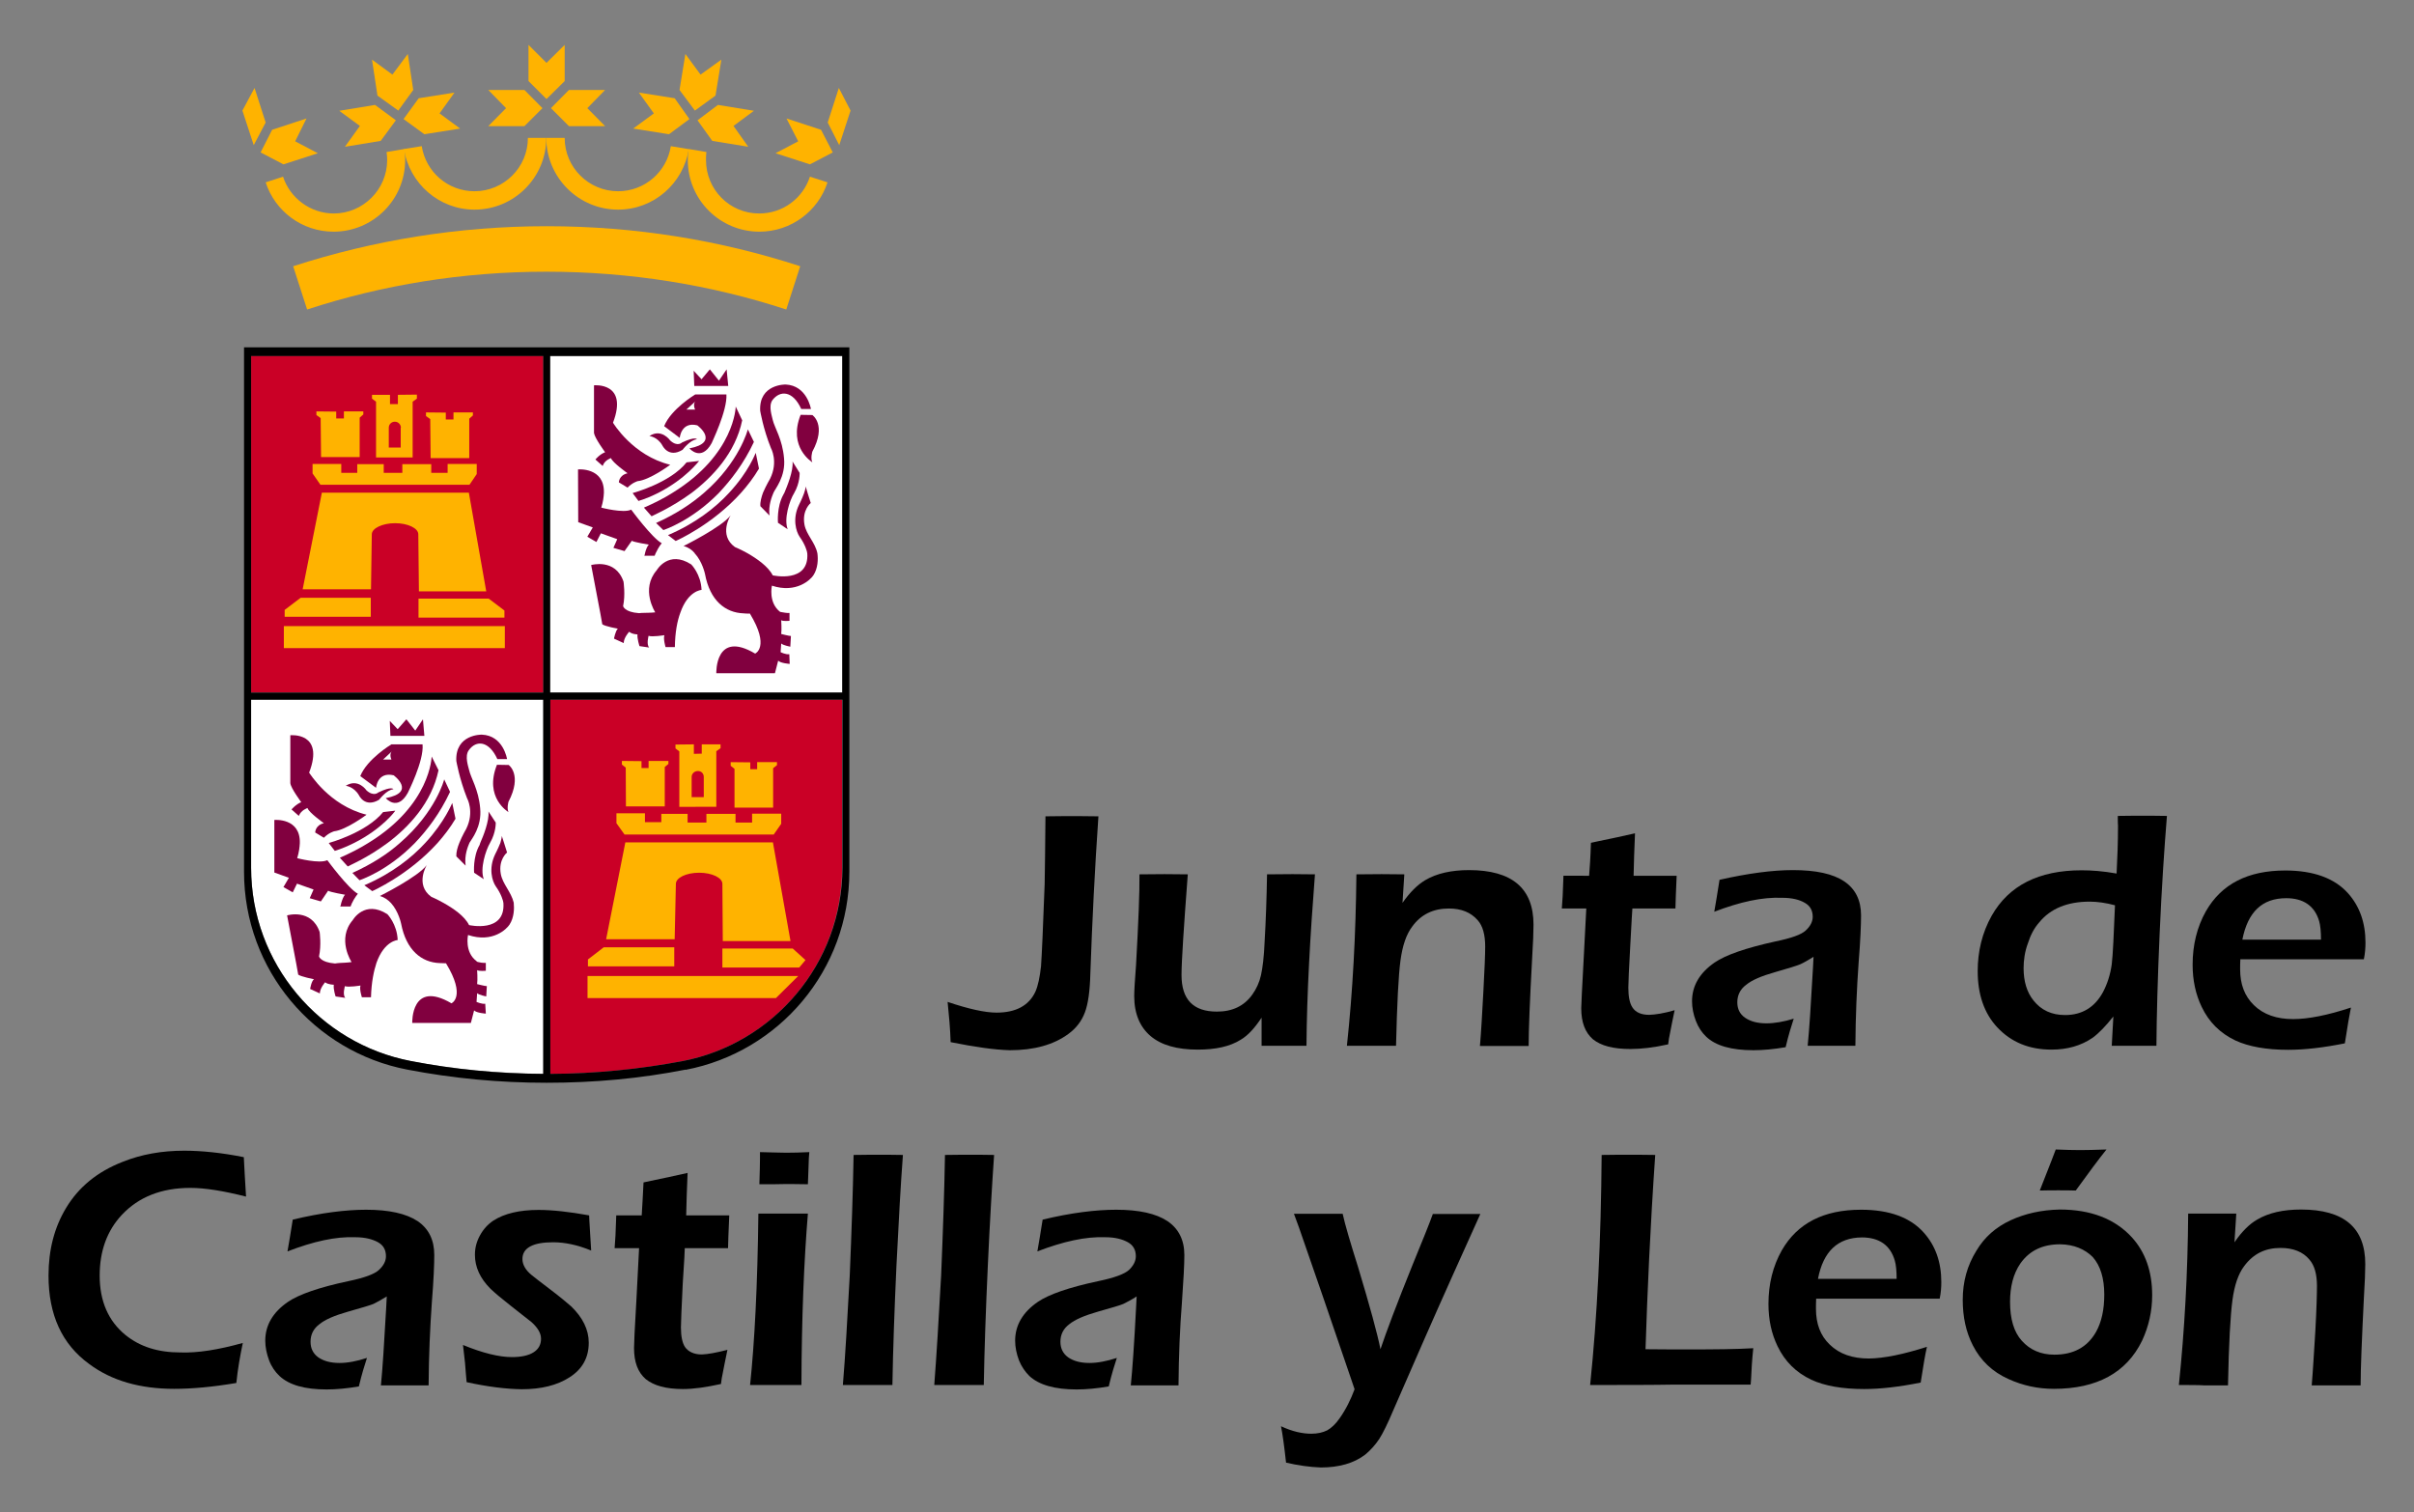 <?xml version="1.0" encoding="UTF-8"?>
<!-- Generator: Adobe Illustrator 20.1.0, SVG Export Plug-In . SVG Version: 6.00 Build 0)  -->
<svg version="1.1" id="Capa_1" xmlns="http://www.w3.org/2000/svg" xmlns:xlink="http://www.w3.org/1999/xlink" x="0px" y="0px" viewBox="0 0 1194 748" style="enable-background:new 0 0 1194 748;" xml:space="preserve">
<rect x="0" y="0" width="1194" height="748" fill="#808080" stroke="none"/>
<style type="text/css">
	.st0{fill:#CA0026;}
	.st1{fill:#FFFFFF;}
	.st2{fill:#81003F;}
	.st3{fill:#FFB300;}
</style>
<g>
	<g>
		<rect x="124.2" y="176" class="st0" width="144.5" height="166.5"/>
		<rect x="272.1" y="176" class="st1" width="144.5" height="166.5"/>
		<path class="st0" d="M272.1,346.1v185.1c22.3-0.1,44.1-2.2,65.3-6.3c45.1-8.6,79.1-48.1,79.1-95.7v-83.1"/>
		<path class="st1" d="M268.7,531.2V346.1H124.2v83.1c0,47.4,33.9,86.9,78.9,95.7C224.5,528.9,246.3,531,268.7,531.2"/>
		<path class="st2" d="M170.7,476.2L170.7,476.2c0.9-0.1,2-0.1,3.2-0.3c0,0-7.5-11.4,0.6-20.8c0,0,5.8-10.1,17.1-2.9    c0,0,4.8,4.9,5.1,12.8c0,0-6.6,0.3-10.5,11.3c-1.3,4-2.5,9.5-2.7,17h-4.5c0,0-1.3-3.9-0.7-5.8c0,0-6,1-7.7,0.3    c0,0-1.3,4.3,0.2,5.8l-4.8-0.7c0,0-1.2-3.5-0.9-5.8c0,0-2.7,0-4.3-1.2c0,0-2.6,2.9-2.6,5.5l-4.8-2.2c0,0,0.6-3.9,1.9-4.8    c0,0-6.5-1.3-7.8-2.3l-1-5.6l-4.5-23.7c0,0,12-3.6,16.1,8.2c0,0,0.9,6.5-0.3,12.1c0,0,0.6,2.9,7.9,3.5    C167.5,476.3,169,476.3,170.7,476.2"/>
		<path class="st2" d="M168.8,446.6c0.4-1.3,1.1-3.4,1.9-4c0,0-7.5-1.3-8.4-2l-3.6,5.3l-5.5-1.6l1.9-4.3l-8.2-2.9l-2.1,4.3l-4.6-2.6    l2.7-4.6l-7.2-2.6v-26c0,0,13-1.2,12.6,11.5c-0.1,2-0.4,4.5-1.3,7.4c0,0,11,2.9,14.9,1c0,0,10.3,14,15.1,16.6c0,0-1.7,2-3,4.8    c-0.2,0.4-0.4,0.9-0.6,1.5h-5.1C168.5,448,168.6,447.5,168.8,446.6"/>
		<path class="st2" d="M175.3,416.9c-3,1.5-6.2,2.9-9.7,4l-3-3.9c0,0,18.5-5,26.9-15.3l6-0.7C195.6,401.1,189,410,175.3,416.9"/>
		<path class="st2" d="M191.8,416.9c10.4-7.8,21.7-19.8,25.1-35.9l-3.4-6.8c0,0-0.4,23.8-31.2,42.7c-4.1,2.6-8.8,5-14.2,7.4l3.9,4.3    C172.1,428.4,181.5,424.6,191.8,416.9"/>
		<path class="st2" d="M197.9,416.9L197.9,416.9c-6,5.4-13.9,10.5-23.6,14.9l3.5,3.6c0,0,13.7-4.3,27.5-18.5    c6-6.3,12.3-14.5,17.3-25.2l-2.9-6.2C219.8,385.5,215.5,401.7,197.9,416.9"/>
		<path class="st2" d="M210.4,416.9c-6.7,7.3-16.6,15.2-30.2,21l3.9,2.9c0,0,17.9-7.8,32.4-23.9c3.1-3.5,6.2-7.5,8.8-11.9l-1.6-7.8    C223.6,397.2,220.1,406.4,210.4,416.9"/>
		<path class="st2" d="M237.5,399.8c-0.8-9.4-4.7-15.1-5.5-19c-0.4-1.7-2.2-6.7-0.2-9.6c3.7-5.3,10.1-4.8,14.2,4.3h4.8    c0,0-1.8-11.7-12.5-12.1c0,0-13.2-0.3-12.6,13c0,0,1.5,8.8,5.3,18.4c0,0,3.8,6.7-0.4,15.2c0,0-1.9,3.2-3.4,6.9    c-0.9,2.2-1.6,4.7-1.5,6.7l4.6,4.6c-0.7-5.1,1.1-9.4,1.9-11.3C233.3,415,238.4,409,237.5,399.8"/>
		<path class="st2" d="M239.3,434.9l-4.8-3.2c0,0-0.7-7.8,2.7-13.7c0,0,0.1-0.4,0.4-1.2c1.3-2.9,4.5-10.7,4-15.4l3.6,5.5    c0,0,0.2,4.8-2.8,10C240.2,420.7,237.3,429.8,239.3,434.9"/>
		<path class="st2" d="M238.1,476.2L238.1,476.2c0.8,0.1,1.6,0.1,2.2,0.1v3.9c0,0-3.2,0.3-4.3-0.3c0,0,0.3,4.6,0,6.9    c0,0,3.9,1,4.8,1l-0.3,5.1c0,0-3.5-0.7-4.5-1.6l-0.3,4.3c0,0,2.7,1.2,4.3,0.9l0.3,4.9c0,0-4.6-0.3-5.8-1.6l-1.6,6.2h-29    c0,0-0.7-21.5,19.4-9.7c0,0,7.4-3.2-2.7-19.8c0,0-1.2,0-3.1-0.1c-9.1-0.3-16.6-6.5-19.1-19.5c0,0-1.2-6-5-10.2    c-1.5-1.6-3.4-2.9-5.5-3.5c0,0,18.9-9.4,23.2-15.3c0,0-6,9.7,2.2,15.7c0,0,2.8,1.2,6.2,3.1c4.6,2.6,10.3,6.4,12.5,10.9    c0,0,18,4.1,17-10.9c0-0.8-1.1-4.6-3.8-8.3c-1.7-2.5-3.7-8.7-0.3-15.8c0,0,1.5-2.9,2.6-5.7c0.3-1.2,0.7-2.5,0.7-3.4l1.1,3.4    l1.5,4.8c0,0-4.4,3.5-3.1,10.6c0.9,5,5.1,8.8,6.4,14.2c0.3,2.9,0.2,7.4-2.1,10.9c-1.3,2-8.2,9.2-20.5,5.1c0,0-1.9,8.5,4.3,13    C235.5,475.7,236.8,476,238.1,476.2"/>
		<path class="st2" d="M245.8,378.3l5.8,0.1c0,0,6.9,4.8-0.1,18.2c0,0-0.9,3.2,0,5.1C251.5,401.7,239.3,394.6,245.8,378.3"/>
		<path class="st2" d="M181.3,403c0,0-10,7.5-16,8.2c0,0-2.7,0.7-5.1,3.2l-4.3-2.6c0,0,0-3.6,4.3-4.6c0,0-7.5-5.3-8.1-7.5    c0,0-3.2,1-4.3,3.9l-3.6-3.2c0,0,2.2-2.6,4.8-3.6c0,0-5.1-6.8-5.4-9.4v-23.7c0,0,17.1-1.7,9.3,18.5    C153,382.2,162.7,398.4,181.3,403"/>
		<path class="st2" d="M194.6,390.4c0,0-0.7-1.7-7.5,1.6c0,0-2.2,2.2-5.8-1c0,0-4.1-6.2-10.3-2.3c0,0,3.9,0.3,6.5,4.6    c0,0,2.9,6.5,10,2.3C187.5,395.7,191.1,390.7,194.6,390.4"/>
		<path class="st2" d="M193.6,375.7h-4.1l4.4-4.1C193.6,371.8,192.5,373.2,193.6,375.7 M209,368.2h-15.4c0,0-12,7.2-15.4,15.7    l7.8,5.8c0,0,0.6-8.1,8.7-6.2c0,0,11.5,8.4-3.9,11.3c0,0,5.7,6.8,10.9-2.6C201.6,392.3,209.8,376.4,209,368.2z"/>
		<polyline class="st2" points="193.1,364 192.8,356.6 196.7,360.7 201,355.8 205.4,361.4 209.2,355.8 209.9,364   "/>
		<path class="st2" d="M320.9,303.1L320.9,303.1c1,0,2-0.1,3.2-0.2c0,0-7.4-11.4,0.7-20.8c0,0,5.8-10.2,17.1-2.9    c0,0,4.8,4.8,5.1,12.6c0,0-6.7,0.3-10.5,11.3c-1.5,4-2.6,9.6-2.7,17h-4.6c0,0-1.2-3.9-0.6-5.9c0,0-6.2,1-7.8,0.3    c0,0-1.2,4.3,0.3,5.8l-4.8-0.7c0,0-1.2-3.6-1-5.8c0,0-2.6,0-4.1-1.3c0,0-2.7,2.9-2.7,5.6l-4.8-2.2c0,0,0.7-3.9,1.9-4.9    c0,0-6.4-1.2-7.7-2.2l-1-5.6l-4.5-23.7c0,0,12-3.5,16,8.2c0,0,1,6.5-0.2,12.1c0,0,0.6,3,7.9,3.5    C317.6,303.1,319.2,303.2,320.9,303.1"/>
		<path class="st2" d="M319.1,273.4c0.3-1.3,1-3.2,1.8-4c0,0-7.4-1.2-8.4-1.9l-3.6,5.1l-5.5-1.6l1.9-4.3l-8.1-2.9l-2.2,4.3l-4.5-2.6    l2.7-4.6l-7.2-2.6l-0.1-26.1c0,0,13.1-1.2,12.8,11.5v0.1c-0.1,2-0.4,4.5-1.3,7.3c0,0,11,2.9,14.8,1c0,0,10.3,14,15.1,16.6    c0,0-1.6,1.9-2.9,4.8v-0.1c-0.2,0.4-0.4,1-0.6,1.5h-5.1C318.8,274.9,318.9,274.2,319.1,273.4"/>
		<path class="st2" d="M325.6,243.8c-3,1.5-6.2,2.9-9.8,4l-2.9-3.9c0,0,18.5-4.9,26.7-15.2l6.2-0.7    C345.7,228,339.3,236.8,325.6,243.8"/>
		<path class="st2" d="M342.1,243.8c10.3-7.8,21.7-19.8,25-35.9l-3.2-6.8c0,0-0.4,23.7-31.3,42.7c-4.1,2.6-8.8,5-14.1,7.3l3.8,4.3    C322.1,255.3,331.6,251.5,342.1,243.8"/>
		<path class="st2" d="M348.2,243.8L348.2,243.8c-6.2,5.4-13.9,10.5-23.7,14.9l3.6,3.5c0,0,13.7-4.3,27.5-18.4    c6-6.4,12.3-14.5,17.3-25.2l-3-6.2C369.9,212.4,365.8,228.6,348.2,243.8"/>
		<path class="st2" d="M360.6,243.8c-6.7,7.3-16.6,15.1-30.2,20.9l3.8,2.9c0,0,18-7.8,32.4-23.9c3.2-3.6,6.2-7.5,8.8-11.9l-1.6-7.8    C373.7,224.1,370.4,233.3,360.6,243.8"/>
		<path class="st2" d="M387.8,226.7c-0.8-9.5-4.7-15.1-5.6-19c-0.3-1.7-2.2-6.7-0.2-9.7c3.8-5.1,10.2-4.8,14.3,4.3h4.8    c0,0-1.9-11.6-12.5-12.1c0,0-13.3-0.3-12.6,13c0,0,1.5,9,5.3,18.4c0,0,3.8,6.7-0.4,15.2c0,0-1.9,3.2-3.5,6.9    c-0.8,2.2-1.5,4.7-1.3,6.7l4.5,4.6c-0.6-5.1,1.2-9.4,2-11.3C383.3,241.9,388.7,235.8,387.8,226.7"/>
		<path class="st2" d="M389.6,261.8l-4.8-3.2c0,0-0.7-7.8,2.6-13.8c0,0,0.2-0.4,0.6-1.1c1.2-2.9,4.5-10.7,4-15.4l3.5,5.6    c0,0,0.3,4.8-2.7,10C390.5,247.6,387.6,256.7,389.6,261.8"/>
		<path class="st2" d="M388.4,303.1L388.4,303.1c0.8,0.1,1.6,0.2,2.1,0.1v3.9c0,0-3.2,0.3-4.1-0.3c0,0,0.3,4.6,0,6.8    c0,0,3.9,1,4.8,1l-0.3,5.3c0,0-3.6-0.7-4.5-1.6l-0.3,4.3c0,0,2.6,1.3,4.3,1l0.2,4.8c0,0-4.5-0.3-5.7-1.6l-1.6,6.2h-29    c0,0-0.7-21.5,19.2-9.7c0,0,7.5-3.2-2.6-19.8c0,0-1.2,0.1-3.1-0.1c-9.1-0.3-16.7-6.4-19.1-19.5c0,0-1.3-6.2-5.1-10.2v-0.1    c-1.3-1.6-3.2-2.9-5.5-3.5c0,0,19-9.4,23.3-15.2c0,0-6.2,9.7,2.1,15.7c0,0,2.9,1.2,6.3,3.1c4.5,2.6,10.2,6.5,12.4,10.9    c0,0,18.1,4.1,17.1-10.9v0.1c0-0.9-1.1-4.6-3.8-8.3c-1.7-2.5-3.7-8.8-0.3-15.8c0,0,1.5-2.9,2.5-5.7c0.4-1.2,0.8-2.5,0.8-3.4l1,3.4    l1.5,4.8c0,0-4.4,3.5-3.1,10.7c0.9,5,5.3,8.8,6.4,14.2c0.4,2.9,0.3,7.4-2,10.9c-1.3,2-8.3,9.1-20.5,5.1c0,0-1.9,8.4,4.1,13    C385.7,302.6,386.9,302.9,388.4,303.1"/>
		<path class="st2" d="M396,205.2l5.8,0.1c0,0,7.2,4.8,0,18.1c0,0-1,3.2,0,5.3C401.8,228.6,389.6,221.4,396,205.2"/>
		<path class="st2" d="M331.5,229.9c0,0-10,7.5-16.1,8.1c0,0-2.6,0.7-5,3.2l-4.3-2.6c0,0,0-3.5,4.3-4.5c0,0-7.5-5.3-8.2-7.5    c0,0-3.2,1-4.1,3.9l-3.6-3.2c0,0,2.1-2.6,4.8-3.6c0,0-5.1-6.9-5.5-9.5v-23.6c0,0,17.1-1.7,9.4,18.5    C303.2,209.1,312.9,225.4,331.5,229.9"/>
		<path class="st2" d="M344.7,217.3c0,0-0.6-1.6-7.4,1.6c0,0-2.2,2.3-5.8-1c0,0-4.3-6.2-10.3-2.2c0,0,3.9,0.3,6.4,4.6    c0,0,3,6.5,10,2.2C337.7,222.4,341.3,217.6,344.7,217.3"/>
		<path class="st2" d="M343.8,202.6h-4.3l4.5-4.1C343.7,198.7,342.7,200.1,343.8,202.6 M359.3,195.1h-15.4c0,0-12,7.2-15.4,15.7    l7.7,5.8c0,0,0.7-8.2,8.7-6.2c0,0,11.5,8.4-3.9,11.4c0,0,5.8,6.8,11-2.6C351.9,219.2,359.8,203.2,359.3,195.1z"/>
		<polyline class="st2" points="343.4,190.9 343.1,183.4 347,187.6 351.1,182.7 355.6,188.3 359.4,182.7 360.2,190.9   "/>
		<path class="st3" d="M309.6,398.9h19.2v-19.5l1.8-1.5v-1.5h-9.8v3.5h-3.5v-3.4l-9.7-0.1v1.8l1.9,1.5 M322.2,388.8c0-1.7-1.3-3-3-3    s-3.1,1.3-3.1,3v6.5h6v-6.5H322.2z M304.8,402.3H319v4.4h8.1v-4.1h13v4.3h9.3v-4.3h14.4v4.3h8.2v-4.4h14.4v5l-3.7,5.3h-73.8    l-4-5.6V402.3z M334,368.3l9.2-0.1v4.7l3.9-0.1v-4.6h9.3v1.9l-2.1,1.5v27.5H336v-27.4l-1.9-1.5v-1.9H334z M348.1,384.3    c0-1.6-1.2-3-3-2.9c-1.6,0-3,1.3-3,2.9v10h6L348.1,384.3z M363.3,399.5h19.1V380l1.9-1.5v-1.5h-9.8v3.5h-3.4v-3.4l-9.7-0.1v1.8    l1.9,1.5V399.5z M376,389.3c0-1.7-1.2-3-3-3c-1.6,0-3,1.3-3,3v6.5h6L376,389.3z M357.5,465.5H391l-8.7-48.8h-73l-9.5,47.9h33.9    l0.6-27.4c0-3,5.1-5.5,11.5-5.5c6.4,0,11.5,2.5,11.5,5.5L357.5,465.5z M298.6,468.6h34.9v9.4h-42.7v-3.4L298.6,468.6z     M392.1,469.2h-34.8v9.4h38l3.1-3.7L392.1,469.2z M323.5,436.2c0-2.3-1.8-4.3-4.1-4.3c-2.5,0-4.3,1.9-4.3,4.3v9.2h8.4V436.2z     M375.3,436.8c0-2.3-1.9-4.3-4.3-4.3c-2.2,0-4.1,1.9-4.3,4.3l0.1,9.2l8.4-0.1L375.3,436.8L375.3,436.8z M383.8,493.7l11-10.9    H290.6v10.9H383.8z"/>
		<path class="st3" d="M158.8,226.1h19.1v-19.5l1.8-1.6v-1.5h-9.6v3.5h-3.8v-3.4l-9.8-0.1v1.8l2.1,1.5 M171.3,216c0-1.6-1.3-3-3-3    s-3,1.5-3,3v6.5h5.9V216H171.3z M154.6,229.5h14.2v4.4h7.9v-4.3h13.1v4.3h9.2v-4.3h14.3v4.3h8.1v-4.4h14.4v5l-3.6,5.3h-73.7    l-3.9-5.6V229.5z M183.8,195.3h9.1v4.6h3.9v-4.6l9.4-0.1v2l-2.1,1.5v27.6H186v-27.6l-2-1.5v-1.9H183.8z M198.3,211.6    c0-1.6-1.3-3-3-3s-3,1.3-3,3v9.8h5.9v-9.8H198.3z M213,226.6h19.1v-19.5l1.8-1.6v-1.5h-9.6v3.5h-3.8v-3.4l-9.8-0.1v1.8l2.1,1.5    L213,226.6z M225.7,216.5c0-1.6-1.3-3-3-3s-3,1.5-3,3v6.5h5.9v-6.5H225.7z M207.2,292.5h33.3l-8.6-48.8h-72.7l-9.5,47.8h33.8    l0.4-27.2c0-3,5.3-5.5,11.5-5.5c6.4,0,11.5,2.5,11.5,5.5L207.2,292.5z M148.7,295.7h34.7v9.4h-42.6v-3.4L148.7,295.7z     M241.7,296.1H207v9.4h42.5V302L241.7,296.1z M173.3,262.9c0-2.3-1.9-4.3-4.3-4.3c-2.2,0-4.1,1.9-4.1,4.3v9.2l8.4-0.1V262.9z     M224.9,262.9c0-2.3-1.8-4.3-4.1-4.3c-2.5,0-4.3,1.9-4.3,4.3v9.2h8.5L224.9,262.9z M140.4,309.7h109.3v10.9H140.4V309.7z"/>
		<path d="M337.5,524.9L337.5,524.9c-21.3,4-43.1,6.2-65.3,6.3V346.1h144.5v83.1C416.6,476.8,382.4,516.3,337.5,524.9 M124.2,429.2    v-83.1h144.5v185.1c-22.4-0.1-44.2-2.2-65.6-6.4C158.2,516.2,124.2,476.7,124.2,429.2z M268.7,176.1v166.5H124.2V176.1H268.7z     M416.6,176.1v166.5H272.1V176.1H416.6z M120.7,171.8v259.4c0,48.6,34.7,89.1,80.8,97.9c22.3,4.3,45.3,6.5,68.9,6.5    c23.5,0,46.4-2.1,68.7-6.5v0.1c46.2-8.8,81-49.3,81-98V171.8H120.7z"/>
		<path class="st3" d="M270.3,134.4c-41.4,0-81.1,6.5-118.4,18.7l-6.9-21.4c39.5-12.8,81.6-19.8,125.4-19.8s85.8,6.9,125.4,19.8    l-6.9,21.4C351.6,140.9,311.7,134.4,270.3,134.4"/>
		<path class="st3" d="M409.3,90.2c-4.6,14.2-18,24.4-33.7,24.4c-19.5,0-35.4-15.8-35.4-35.4c0-1.8,0.1-3.7,0.4-5.5l8.8,1.5    c-0.2,1.3-0.2,2.7-0.2,4c0,14.5,11.6,26.4,26.3,26.4c11.9,0,21.7-7.7,25.1-18.2L409.3,90.2"/>
		<path class="st3" d="M340.7,73.7c-2.7,17-17.3,30-35,30c-19.5,0-35.5-15.9-35.5-35.5h9.1v0.1c0,14.5,11.9,26.3,26.4,26.3    c13.2,0,24.1-9.6,26.1-22.3l9,1.5"/>
		<path class="st3" d="M199.8,73.7c2.7,17,17.3,30,34.9,30c19.6,0,35.5-15.9,35.5-35.5h-9.1v0.1c0,14.5-11.9,26.3-26.4,26.3    c-13.2,0-24.1-9.6-26.1-22.3L199.8,73.7"/>
		<path class="st3" d="M131.4,90.2c4.6,14.2,17.9,24.4,33.6,24.4c19.5,0,35.4-15.8,35.4-35.4c0-1.8-0.1-3.7-0.3-5.5h-0.1l-8.8,1.5    c0.2,1.3,0.3,2.7,0.3,4c0,14.5-11.9,26.4-26.4,26.4c-11.6,0-21.7-7.7-25.1-18.2"/>
		<polyline class="st3" points="272.5,53.5 281.4,44.5 299.3,44.5 290.5,53.5 299.3,62.4 281.4,62.4   "/>
		<polyline class="st3" points="415.1,71.8 409.4,60.6 414.9,43.5 420.7,54.7   "/>
		<polyline class="st3" points="411.9,75.4 406.1,64.2 389,58.6 394.8,69.9 383.6,75.8 400.6,81.3   "/>
		<polyline class="st3" points="341,58.9 330.9,66.4 313.2,63.6 323.4,56.1 316,45.8 333.7,48.6   "/>
		<polyline class="st3" points="345,59.5 355.1,51.9 372.9,54.8 362.8,62.3 370.1,72.6 352.3,69.7   "/>
		<polyline class="st3" points="343.7,54.7 336.1,44.5 339,26.7 346.5,36.9 356.8,29.5 353.9,47.3   "/>
		<polyline class="st3" points="270.3,49 261.4,40.1 261.4,22.2 270.3,31.1 279.3,22.2 279.3,40.1   "/>
		<polyline class="st3" points="268.3,53.5 259.4,44.5 241.5,44.5 250.3,53.5 241.5,62.4 259.4,62.4   "/>
		<polyline class="st3" points="125.5,71.8 131.4,60.6 125.9,43.5 119.9,54.7   "/>
		<polyline class="st3" points="128.9,75.4 134.6,64.2 151.6,58.6 146,69.9 157.2,75.8 140.2,81.3   "/>
		<polyline class="st3" points="199.6,58.9 209.9,66.4 227.6,63.6 217.4,56.1 224.8,45.8 207.1,48.6   "/>
		<polyline class="st3" points="195.8,59.5 185.5,51.9 167.8,54.8 178,62.3 170.6,72.6 188.3,69.7   "/>
		<polyline class="st3" points="197,54.7 204.4,44.5 201.7,26.7 194.1,36.9 184,29.5 186.7,47.3   "/>
	</g>
	<g>
		<g>
			<path d="M120.1,664.3c-1.3,6.2-2.5,12.8-3.2,19.8c-11.9,2-22,2.9-30.7,2.9c-16.9,0-31-4-42.1-12.3c-13.5-9.8-20.1-24.4-20.1-43.7     c0-12.8,2.9-23.9,8.7-33.5c6.2-10.3,15.4-17.9,28-22.8c9.2-3.7,19.4-5.5,30.4-5.5c8.6,0,18.5,1,29.5,3.2     c0.2,4.7,0.6,11.2,1.1,19.5c-11.1-2.8-20.3-4.3-27.5-4.3c-14.4,0-25.6,4.5-33.9,13.3c-7.4,7.9-11,18-11,30.1     c0,12.6,4.3,22.5,12.8,29.4c7.2,5.8,16.1,8.6,27.1,8.6C97.7,669.3,107.9,667.7,120.1,664.3"/>
			<path d="M142.2,619c0.7-3.7,1.5-9,2.6-15.7c14.1-3.4,26.3-4.9,36.3-4.9c11.3,0,19.8,1.9,25.4,5.6c5.5,3.7,8.3,9.3,8.3,16.8     c0,4.5-0.3,12.3-1.2,23.4c-0.9,12.6-1.5,26.3-1.6,41.1c-4,0-7.9,0-11.5,0c-3.7,0-7.7,0-12.1,0c0.8-7.8,1.6-20.6,2.6-38.2l0.3-5.8     c-2.9,1.8-5,2.9-6.6,3.7c-1.7,0.7-5.8,1.9-12.5,3.8s-11.4,3.9-14.3,6.3c-2.9,2.2-4.3,5.1-4.3,8.6c0,3.2,1.2,5.8,3.8,7.7     c2.6,1.8,6,2.8,10.6,2.8c4,0,8.6-0.9,13.5-2.5c-1.1,3.4-2.6,8.1-4,14.1c-5.8,1-11.2,1.5-15.9,1.5c-10.9,0-18.6-2.2-23.4-6.7     c-2.1-2-3.9-4.5-5.1-7.7c-1.2-3.2-1.9-6.5-1.9-9.7c0-7.7,3.8-14.1,11.2-19.2c5.4-3.7,15.4-7.2,30-10.3c7.8-1.6,12.9-3.5,15-5.5     c2.2-2,3.5-4.3,3.5-6.8c0-3-1.2-5.4-3.9-6.9s-6.4-2.5-11.2-2.5C165.9,611.6,155,614.1,142.2,619"/>
			<path d="M230.8,683.7c-0.2-1.7-0.4-4.8-0.8-9.6c-0.3-2.9-0.7-5.8-1-8.8c9.7,4,17.9,6,24.2,6c4.6,0,8.2-0.8,10.6-2.3     c2.6-1.6,3.8-3.9,3.8-6.8c0-2.7-1.6-5.4-4.7-8.2c-0.7-0.6-4.1-3.2-10.3-8.1c-4.6-3.6-7.9-6.4-10-8.4c-5.1-5.1-7.7-10.7-7.7-16.8     c0-3.4,0.8-6.5,2.5-9.6c1.7-3.1,3.9-5.5,6.6-7.3c5.4-3.5,12.9-5.3,22.4-5.3c6.7,0,15.1,0.9,25,2.7l0.1,2.5     c0.2,4.4,0.6,9.3,0.9,14.9c-6.7-2.8-13.1-4.1-18.8-4.1c-10.1,0-15.2,2.8-15.2,8.3c0,2.7,1.5,5.4,4.4,7.8c1.1,0.9,4.4,3.5,9.7,7.5     c4.5,3.4,7.8,6.2,10,8.1c5.7,5.5,8.7,11.5,8.7,18c0,7.4-3.2,13.1-9.5,17.1c-6.2,4-14.1,5.9-23.6,5.9     C250.1,687.1,240.9,685.9,230.8,683.7"/>
			<path d="M359.8,667.7c-0.8,3.7-1.7,8.4-2.8,14l-0.4,2.9c-7.3,1.6-13.4,2.5-18.8,2.5c-8.4,0-14.4-1.7-18.4-4.9     c-3.9-3.4-5.8-8.4-5.8-15.4c0-1.6,0.3-9.6,1.2-24.2c0.6-10.9,1-19.2,1.3-25.2h-12.1c0.3-3.8,0.6-8.3,0.7-13.4l0.1-2.8h12.6     c0.2-3.8,0.6-9.2,0.9-16.3l3.7-0.8c6-1.2,12.2-2.6,18.1-3.9c-0.3,7.6-0.6,14.5-0.7,21h21.3c-0.3,7.7-0.6,13.2-0.6,16.2h-21.4     l-0.2,4.7l-0.8,12.8c-0.6,12.2-0.9,19.5-0.9,21.7c0,4.5,0.7,7.7,2,9.7c1.6,2.3,4.4,3.7,8.3,3.7     C350.1,669.9,354.4,669.1,359.8,667.7"/>
			<path d="M375.6,585.8c0.2-6.2,0.3-10.5,0.3-13c0-0.4,0-1.5,0-2.9c5.4,0.1,9.7,0.3,13,0.3c3.4,0,7.2-0.1,11.4-0.3     c-0.2,1.5-0.3,4-0.4,7.7s-0.2,6.4-0.3,8.2c-5-0.1-8.8-0.1-11.5-0.1C385.4,585.8,381.2,585.8,375.6,585.8 M371,685.1     c2.2-20.8,3.7-49.1,4.1-84.8c5.4,0,9.4,0,12.2,0c2.7,0,6.7,0,12.3,0c-1.9,23-3.1,51.2-3.2,84.8c-5.4,0-9.5,0-12.2,0     C381.6,685.1,377.2,685.1,371,685.1z"/>
			<path d="M416.9,685.1c1.2-14.3,2.2-32.3,3.4-54.2c0.9-21.8,1.6-41.7,1.9-59.6c6-0.1,10.2-0.1,12.8-0.1c2.6,0,6.4,0,11.6,0.1     c-1.1,14.5-2.1,32.8-3.2,54.7c-1,21.8-1.7,41.6-2,59.1c-4.9,0-8.6,0-11.2,0C428.7,685.1,424.3,685.1,416.9,685.1"/>
			<path d="M462.1,685.1c1.1-14.3,2.2-32.3,3.4-54.2c0.9-21.8,1.6-41.7,1.9-59.6c5.9-0.1,10.2-0.1,12.8-0.1c2.6,0,6.4,0,11.5,0.1     c-1,14.5-2.1,32.8-3.1,54.7c-1,21.8-1.7,41.6-2,59.1c-4.9,0-8.7,0-11.2,0C474,685.1,469.6,685.1,462.1,685.1"/>
			<path d="M513.1,619c0.7-3.7,1.5-9,2.6-15.7c14.1-3.4,26.3-4.9,36.4-4.9c11.3,0,19.7,1.9,25.3,5.6c5.5,3.7,8.4,9.3,8.4,16.8     c0,4.5-0.4,12.3-1.2,23.4c-1,12.6-1.6,26.3-1.7,41.1c-4,0-7.8,0-11.4,0s-7.8,0-12.2,0c0.8-7.8,1.7-20.6,2.6-38.2l0.3-5.8     c-2.8,1.8-5,2.9-6.6,3.7c-1.6,0.7-5.8,1.9-12.5,3.8c-6.6,1.9-11.4,3.9-14.3,6.3c-2.9,2.2-4.3,5.1-4.3,8.6c0,3.2,1.2,5.8,3.8,7.7     c2.6,1.8,6,2.8,10.6,2.8c4,0,8.6-0.9,13.5-2.5c-1.1,3.4-2.6,8.1-4,14.1c-5.8,1-11.1,1.5-15.9,1.5c-10.7,0-18.6-2.2-23.4-6.7     c-2-2-3.8-4.5-5.1-7.7c-1.2-3.2-1.9-6.5-1.9-9.7c0-7.7,3.8-14.1,11.2-19.2c5.4-3.7,15.4-7.2,30-10.3c7.8-1.6,12.9-3.5,15.1-5.5     c2.1-2,3.4-4.3,3.4-6.8c0-3-1.2-5.4-3.9-6.9s-6.3-2.5-11.1-2.5C537,611.6,525.9,614.1,513.1,619"/>
			<path d="M636.1,723.5c-0.9-8.1-1.7-14.1-2.5-18c5.6,2.6,10.5,3.7,15,3.7c3.1,0,5.7-0.6,7.9-1.7c2.1-1.2,4.1-3.1,6-5.8     c3.2-4.5,5.6-9.4,7.5-14.5l-1.8-5.3c-9.6-28.3-18.2-53.1-25.7-74.7l-2.5-6.8c6.2,0,10.3,0,12.5,0c2.6,0,6.4,0,11.6,0     c1.2,5.5,3.8,14.2,7.6,26.3c5.9,19.6,9.6,33.1,11.1,40.7c2.7-8.1,7.9-22,15.9-41.8c5-12.2,8.4-20.6,10-25.1c5.4,0,9.2,0,11.3,0     c2,0,6,0,12.2,0c-1.8,4.1-6.5,14.5-14.1,31.3c-9,20-18.6,42-29,65.9c-2.7,6.4-5,11.1-6.9,14.1c-2,3-4.4,5.6-6.9,7.7     c-5.6,4.3-13,6.4-22,6.4C647.9,725.7,642.1,724.9,636.1,723.5"/>
			<path d="M786.5,685.1c3.5-33.7,5.4-71.6,5.7-113.8c6-0.1,10.5-0.1,13.4-0.1c2.8,0,7.2,0,13.1,0.1c-2.5,36.1-3.9,68.1-4.8,96.1     c8.6,0.1,15.6,0.1,21,0.1c13.3,0,24.1-0.1,32.3-0.6c-0.6,5.6-0.9,10.7-1.1,15.4l-0.2,2.6c-14.5,0-27.3,0-37.9,0     C817.1,685.1,803.4,685.1,786.5,685.1"/>
			<path d="M899.2,632.6h38.9c0-4-0.3-6.9-0.9-9c-2.2-7.7-7.8-11.5-16.3-11.5C909,612.2,901.8,619,899.2,632.6 M953.1,666.2     c-0.8,3.4-1.8,9.2-3.1,17.7c-10.5,2.1-19.8,3.2-27.9,3.2c-11,0-19.7-1.6-26.2-4.6c-7.6-3.6-13.1-9.1-16.7-16.6     c-3-6.2-4.5-13.1-4.5-20.9c0-9.8,2.2-18.7,6.6-26.5c7.7-13.4,20.7-20.1,39.2-20.1c14,0,24.4,3.8,31.1,11.4     c5.7,6.4,8.6,14.5,8.6,24.4c0,2.6-0.2,5.3-0.8,8.2h-61.1c-0.1,1.9-0.1,3.6-0.1,5c0,7.4,2.2,13.3,6.8,17.7     c4.8,4.7,11.3,6.9,19.4,6.9C931.8,671.9,941.3,670,953.1,666.2z"/>
			<path d="M1008.9,588.9c5.1-13,7.8-19.8,7.9-20.3c4.9,0.2,8.8,0.3,12.1,0.3c3,0,7.4-0.1,13-0.3c-3.8,4.7-8.8,11.5-15.2,20.3     c-3.1-0.1-6-0.1-8.7-0.1C1015.2,588.8,1012.2,588.8,1008.9,588.9 M1019,615.5c-8.7,0-15.2,3.1-19.7,9.5c-3.5,5.1-5.1,11.5-5.1,19     c0,8.4,1.9,14.9,5.8,19.2c4.1,4.6,9.5,6.9,16.1,6.9c9.5,0,16.3-3.7,20.6-11.2c2.8-5,4.1-11.2,4.1-18.5c0-8.1-1.9-14.3-5.7-18.6     C1031.2,617.9,1025.8,615.6,1019,615.5z M1018.8,598.3c15.3,0,27.3,4.6,35.7,13.8c6.6,7.3,10,16.8,10,28.6c0,7.9-1.7,15.4-5,22.5     c-7.7,15.8-22.3,23.8-43.6,23.8c-7.9,0-15.4-1.6-22.6-4.9c-7.8-3.5-13.7-9.1-17.5-16.6c-3.4-6.6-5-14.1-5-22.5     c0-9,2.2-17,6.8-24.4c4-6.7,9.6-11.6,16.9-15C1001.7,600.3,1009.7,598.5,1018.8,598.3z"/>
			<path d="M1077.7,685.1c2.8-27,4.4-55.3,4.6-84.8c5,0,9.3,0,12.5,0c3.6,0,7.4,0,11.3,0l-0.9,14.2c3.7-5.4,7.5-9.1,11.2-11.2     c5.7-3.4,13-5,21.7-5c21.3,0,31.8,9,31.8,27c0,3.4-0.2,9-0.7,17c-1,20.3-1.6,34.6-1.6,43c-4.7,0-8.7,0-12,0c-3.4,0-7.4,0-12.2,0     c0.6-6.9,1.1-15.9,1.8-26.9c0.6-10.9,0.8-18.4,0.8-22.3c0-5.8-1.2-10.1-3.7-13c-3.2-3.9-8.1-5.8-14.3-5.8c-7.6,0-13.5,2.9-18,9     c-2.9,3.8-4.8,9.4-5.8,16.8s-1.8,21.5-2.2,42.2c-4.6,0-8.5,0-11.5,0C1087.5,685.1,1083.1,685.1,1077.7,685.1"/>
		</g>
		<g>
			<g>
				<path d="M470.2,515.5c-0.2-6.5-0.8-13.1-1.5-19.9c10.4,3.5,18.5,5.3,24.2,5.3c9.6,0,16-3.5,19.2-10.3c1.3-2.9,2.2-7.2,2.8-12.6      c0.4-5.5,1-19,1.8-40.7c0.1-7,0.3-18.2,0.4-33.5c6.7-0.1,11-0.1,13-0.1c1.9,0,6.3,0,13.2,0.1c-1.8,26.1-3.1,52-4,77.9      c-0.2,8.4-1.1,14.9-2.7,19.1c-1.6,4.3-4.3,7.8-8.1,10.6c-7.3,5.4-17,8.1-29,8.1C491.9,519.3,482.1,517.9,470.2,515.5"/>
				<path d="M646.2,517.3c-4.8,0-8.7,0-11.6,0c-3.2,0-6.7,0-10.6,0v-13.9c-3.4,5.1-6.6,8.7-10.3,10.9c-5.4,3.4-12.5,4.9-21.3,4.9      c-10.2,0-18-2.2-23.3-6.7c-5.3-4.5-8.1-11.1-8.1-19.8c0-2.5,0.3-7.6,0.9-15.3c1.2-21.3,1.8-36.3,1.7-44.9      c5.1,0,9.3-0.1,12.4-0.1s6.9,0.1,11.5,0.1c-2,26.5-3.1,43.1-3.1,49.8c0,12.1,5.8,18.1,17.5,18.1c7.7,0,13.5-2.8,17.5-8.4      c2-2.8,3.5-6,4.3-9.6s1.5-9.1,1.8-16.6c0.6-10.2,1-21.4,1.2-33.3c5.4,0,9.6-0.1,12.6-0.1c3.4,0,7.2,0.1,11.1,0.1      C648,463.3,646.4,491.5,646.2,517.3"/>
				<path d="M666.2,517.3c2.9-27,4.4-55.3,4.7-84.8c5,0,9.2-0.1,12.5-0.1c3.6,0,7.4,0.1,11.2,0.1l-0.9,14.1c3.7-5.3,7.5-9,11.2-11.2      c5.7-3.4,13.1-5,21.7-5c21.3,0,31.9,9,31.9,27c0,3.4-0.2,9-0.7,17c-1.1,20.3-1.7,34.6-1.7,43c-4.7,0-8.6,0-12,0      c-3.2,0-7.3,0-12.1,0c0.6-6.9,1.1-15.9,1.7-26.9c0.6-11,0.9-18.4,0.9-22.3c0-5.8-1.2-10.2-3.7-13c-3.4-3.9-8.1-5.8-14.3-5.8      c-7.6,0-13.7,2.9-18,8.8c-3,3.9-4.9,9.5-5.9,16.9s-1.7,21.5-2.2,42.2c-4.6,0-8.5,0-11.5,0C675.9,517.3,671.7,517.3,666.2,517.3"/>
				<path d="M828.3,499.7c-0.8,3.7-1.7,8.3-2.8,14l-0.4,2.9c-7.2,1.6-13.4,2.3-18.7,2.3c-8.5,0-14.5-1.6-18.5-4.8      c-3.9-3.4-5.8-8.4-5.8-15.4c0-1.6,0.4-9.6,1.2-24.2c0.6-10.7,1-19.1,1.3-25.1h-12.1c0.3-3.8,0.6-8.3,0.7-13.4l0.1-2.8H786      c0.3-3.8,0.7-9.2,0.9-16.3l3.7-0.8c6.2-1.2,12.2-2.6,18.1-3.9c-0.3,7.6-0.6,14.5-0.7,21h21.3c-0.3,7.7-0.6,13.2-0.6,16.2h-21.3      l-0.3,4.7l-0.7,12.8c-0.7,12.2-1,19.5-1,21.7c0,4.5,0.7,7.7,2,9.7c1.6,2.5,4.4,3.7,8.3,3.7C818.7,501.9,822.9,501.3,828.3,499.7      "/>
				<path d="M847.9,451c0.7-3.7,1.5-9,2.6-15.8c14.1-3.2,26.3-4.8,36.3-4.8c11.3,0,19.8,1.8,25.4,5.6c5.5,3.7,8.3,9.3,8.3,16.8      c0,4.5-0.3,12.3-1.2,23.4c-0.9,12.6-1.5,26.3-1.6,41.1c-4,0-7.9,0-11.5,0c-3.7,0-7.7,0-12.1,0c0.8-7.8,1.6-20.6,2.6-38.2      l0.3-5.8c-2.9,1.8-5,3-6.6,3.7c-1.7,0.7-5.8,2-12.5,3.9c-6.7,1.9-11.4,3.9-14.3,6.3c-2.9,2.2-4.3,5.1-4.3,8.6      c0,3.2,1.2,5.8,3.8,7.6c2.6,1.8,6,2.8,10.6,2.8c4,0,8.6-0.8,13.5-2.3c-1.1,3.4-2.6,8.1-4,14.1c-5.8,1-11.2,1.5-15.9,1.5      c-10.9,0-18.7-2.2-23.4-6.7c-2.1-2-3.9-4.6-5.1-7.8c-1.2-3.1-1.9-6.5-1.9-9.7c0-7.7,3.8-14.1,11.2-19.2      c5.4-3.7,15.4-7.2,30-10.4c7.8-1.6,12.9-3.4,15-5.4c2.2-2,3.5-4.3,3.5-6.8c0-3-1.2-5.4-3.9-6.9c-2.7-1.6-6.4-2.5-11.2-2.5      C871.6,443.7,860.7,446.1,847.9,451"/>
			</g>
			<path d="M1046.1,447.8c-4.5-1.2-8.7-1.8-12.5-1.8c-11,0-19.4,3.4-25,10.3c-2.5,2.8-4.3,6.3-5.6,10.4c-1.5,4-2.1,8.3-2.1,12.2     c0,6.5,1.6,11.9,4.9,16c3.8,4.8,9,7.2,15.6,7.2c8.4,0,14.7-3.8,18.8-11.4c2.1-4,3.6-8.6,4.3-13.7     C1045.1,472,1045.5,462.2,1046.1,447.8 M1066.6,517.3c-4.5,0-8.1,0-10.7,0c-2.8,0-6.5,0-11.4,0l0.8-14.5     c-3.8,4.8-7.2,8.3-10.2,10.5c-5.8,4-12.6,5.9-20.4,5.9c-11.1,0-20-3.7-26.9-11.1c-6.4-6.9-9.6-16.2-9.6-27.7     c0-9.8,2.2-19,6.9-27.4c8.5-15,23.3-22.5,44.5-22.5c4.9,0,10.6,0.4,17.3,1.6c0.4-7.7,0.7-15.6,0.7-23.5c-0.1-1-0.1-2.8-0.1-5     c5.9-0.1,10.1-0.1,12.4-0.1c2.6,0,6.4,0,11.9,0.1c-1.3,16-2.6,35.4-3.6,58C1067.2,484.2,1066.7,502.7,1066.6,517.3z"/>
			<path d="M1109.1,464.8h38.9c0-4-0.3-7-0.9-9.1c-2.2-7.6-7.8-11.4-16.3-11.4C1118.9,444.3,1111.8,451.1,1109.1,464.8      M1162.8,498.4c-0.7,3.4-1.7,9.2-3,17.7c-10.5,2.1-19.8,3.2-28,3.2c-10.9,0-19.6-1.6-26.1-4.6c-7.6-3.6-13.1-9.1-16.7-16.6     c-3-6.2-4.5-13.2-4.5-20.9c0-9.8,2.2-18.7,6.6-26.5c7.7-13.4,20.7-20.1,39.2-20.1c14,0,24.4,3.8,31.1,11.3     c5.7,6.4,8.6,14.5,8.6,24.4c0,2.5-0.2,5.3-0.8,8.2h-61.1c-0.1,1.9-0.1,3.6-0.1,4.9c0,7.5,2.2,13.3,6.8,17.8     c4.8,4.7,11.3,6.9,19.4,6.9C1141.7,504.1,1151.3,502.2,1162.8,498.4z"/>
		</g>
	</g>
</g>
</svg>